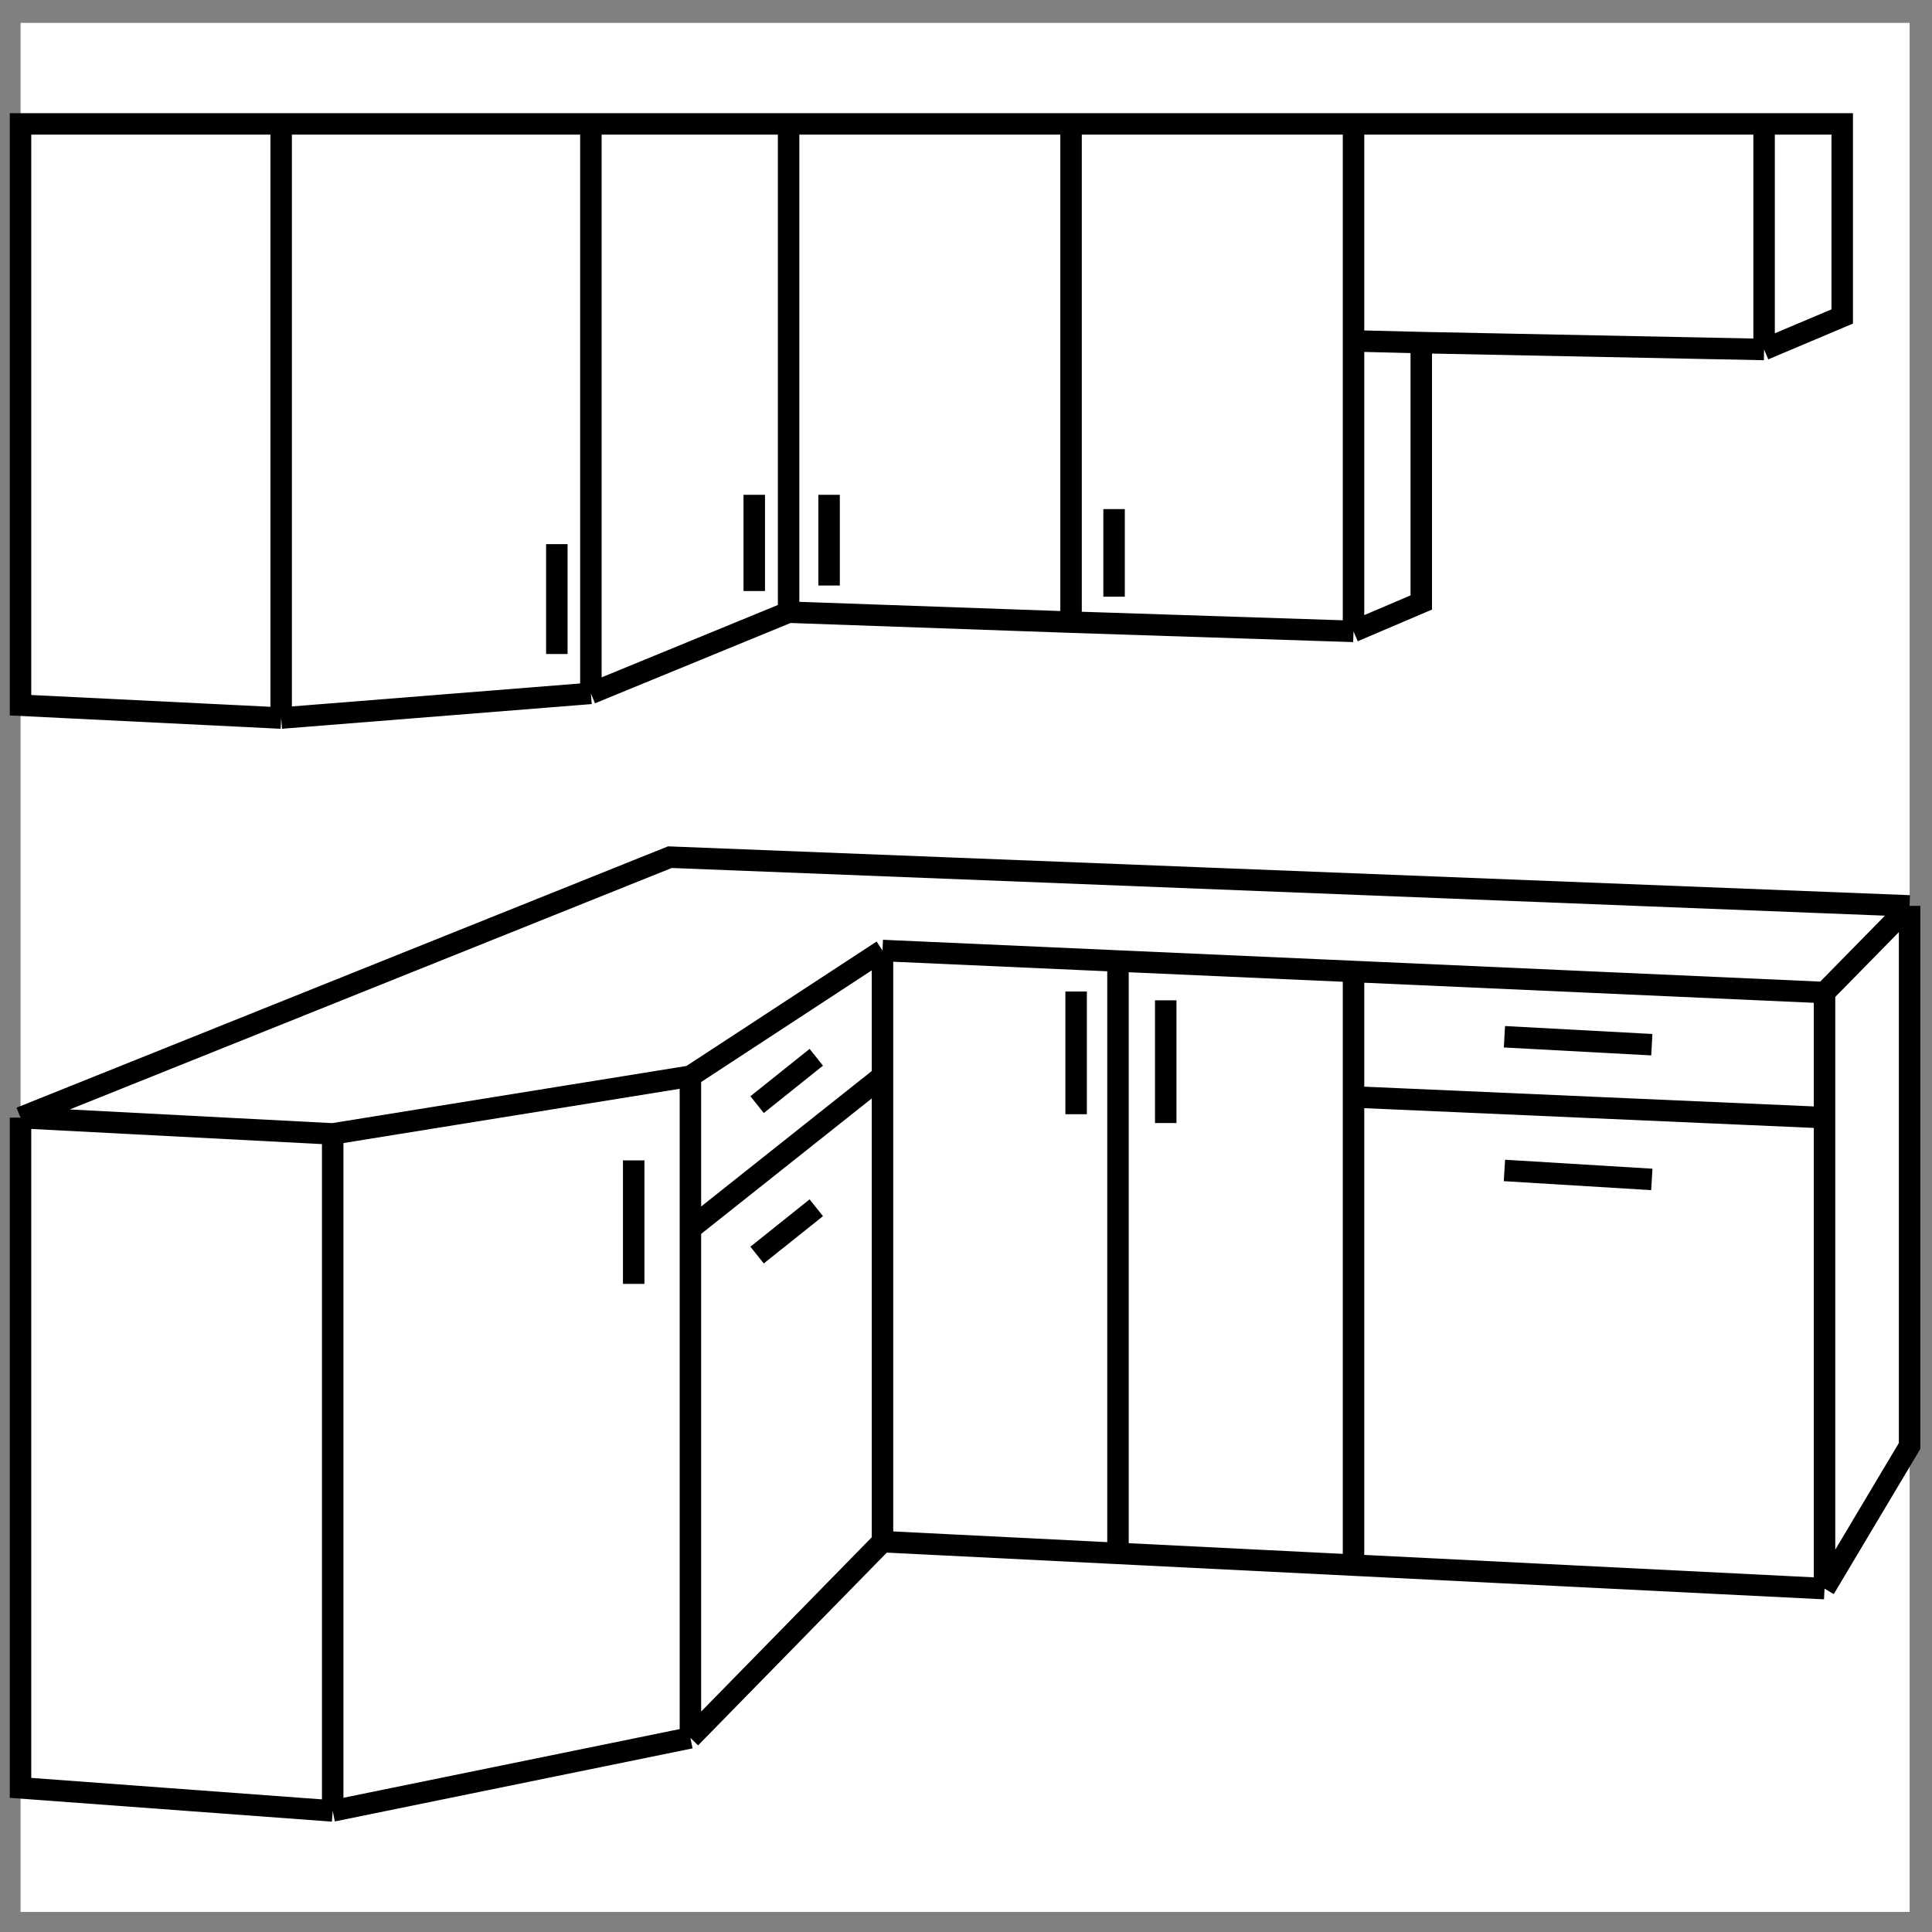 <svg width="45" height="45" viewBox="0 0 45 45" fill="none" xmlns="http://www.w3.org/2000/svg">
<rect x="0" y="0" width="45" height="45" fill="#808080" stroke="none"/>
<rect width="44" height="44" transform="translate(0.479 0.533)" fill="white"/>
<path d="M0.478 26.032L7.749 26.411M0.478 26.032L15.603 19.965L44.478 21.1M0.478 26.032V41.643L7.749 42.18M7.749 26.411L16.081 25.067M7.749 26.411V42.18M16.081 25.067L20.555 22.139M16.081 25.067V28.619M20.555 22.139V25.067M20.555 22.139L26.04 22.384M7.749 42.18L16.081 40.478M16.081 40.478L20.555 35.908M16.081 40.478V28.619M20.555 35.908V25.067M20.555 35.908L26.04 36.182M42.497 23.118L31.526 22.628M42.497 23.118V26.032M42.497 23.118L44.478 21.1M42.497 37.002L31.526 36.455M42.497 37.002V26.032M42.497 37.002L44.478 33.679V21.1M31.526 22.628V25.55M31.526 22.628L26.04 22.384M31.526 36.455V25.55M31.526 36.455L26.04 36.182M20.555 25.067L16.081 28.619M31.526 25.55L42.497 26.032M26.04 36.182V22.384M6.549 16.725L0.478 16.426V2.886H6.549M6.549 16.725L13.763 16.15M6.549 16.725V2.886M13.763 16.15L18.368 14.259M13.763 16.15V2.886M18.368 14.259V2.886M18.368 14.259L24.947 14.491M31.526 14.706L33.104 14.033V7.98M31.526 14.706L24.947 14.491M31.526 14.706V7.941M31.526 2.886H24.947M31.526 2.886V7.941M31.526 2.886H41.089M6.549 2.886H13.763M13.763 2.886H18.368M18.368 2.886H24.947M24.947 14.491V2.886M31.526 7.941L33.104 7.98M41.089 8.14V2.886M41.089 8.14L42.909 7.371V2.886H41.089M41.089 8.14L33.104 7.98" stroke="black" stroke-width="0.5"/>
<path d="M14.76 27.028L14.76 29.904M17.634 25.729L19.013 24.626M17.634 29.233L19.013 28.131M25.065 23.094V25.953M27.152 23.299V26.158M35.041 24.148L38.474 24.333M35.041 27.262L38.474 27.471" stroke="black" stroke-width="0.5"/>
<path d="M12.97 15.233V12.674M17.568 13.766V11.525M19.311 13.638V11.525M25.949 13.898V11.858" stroke="black" stroke-width="0.5"/>
</svg>
